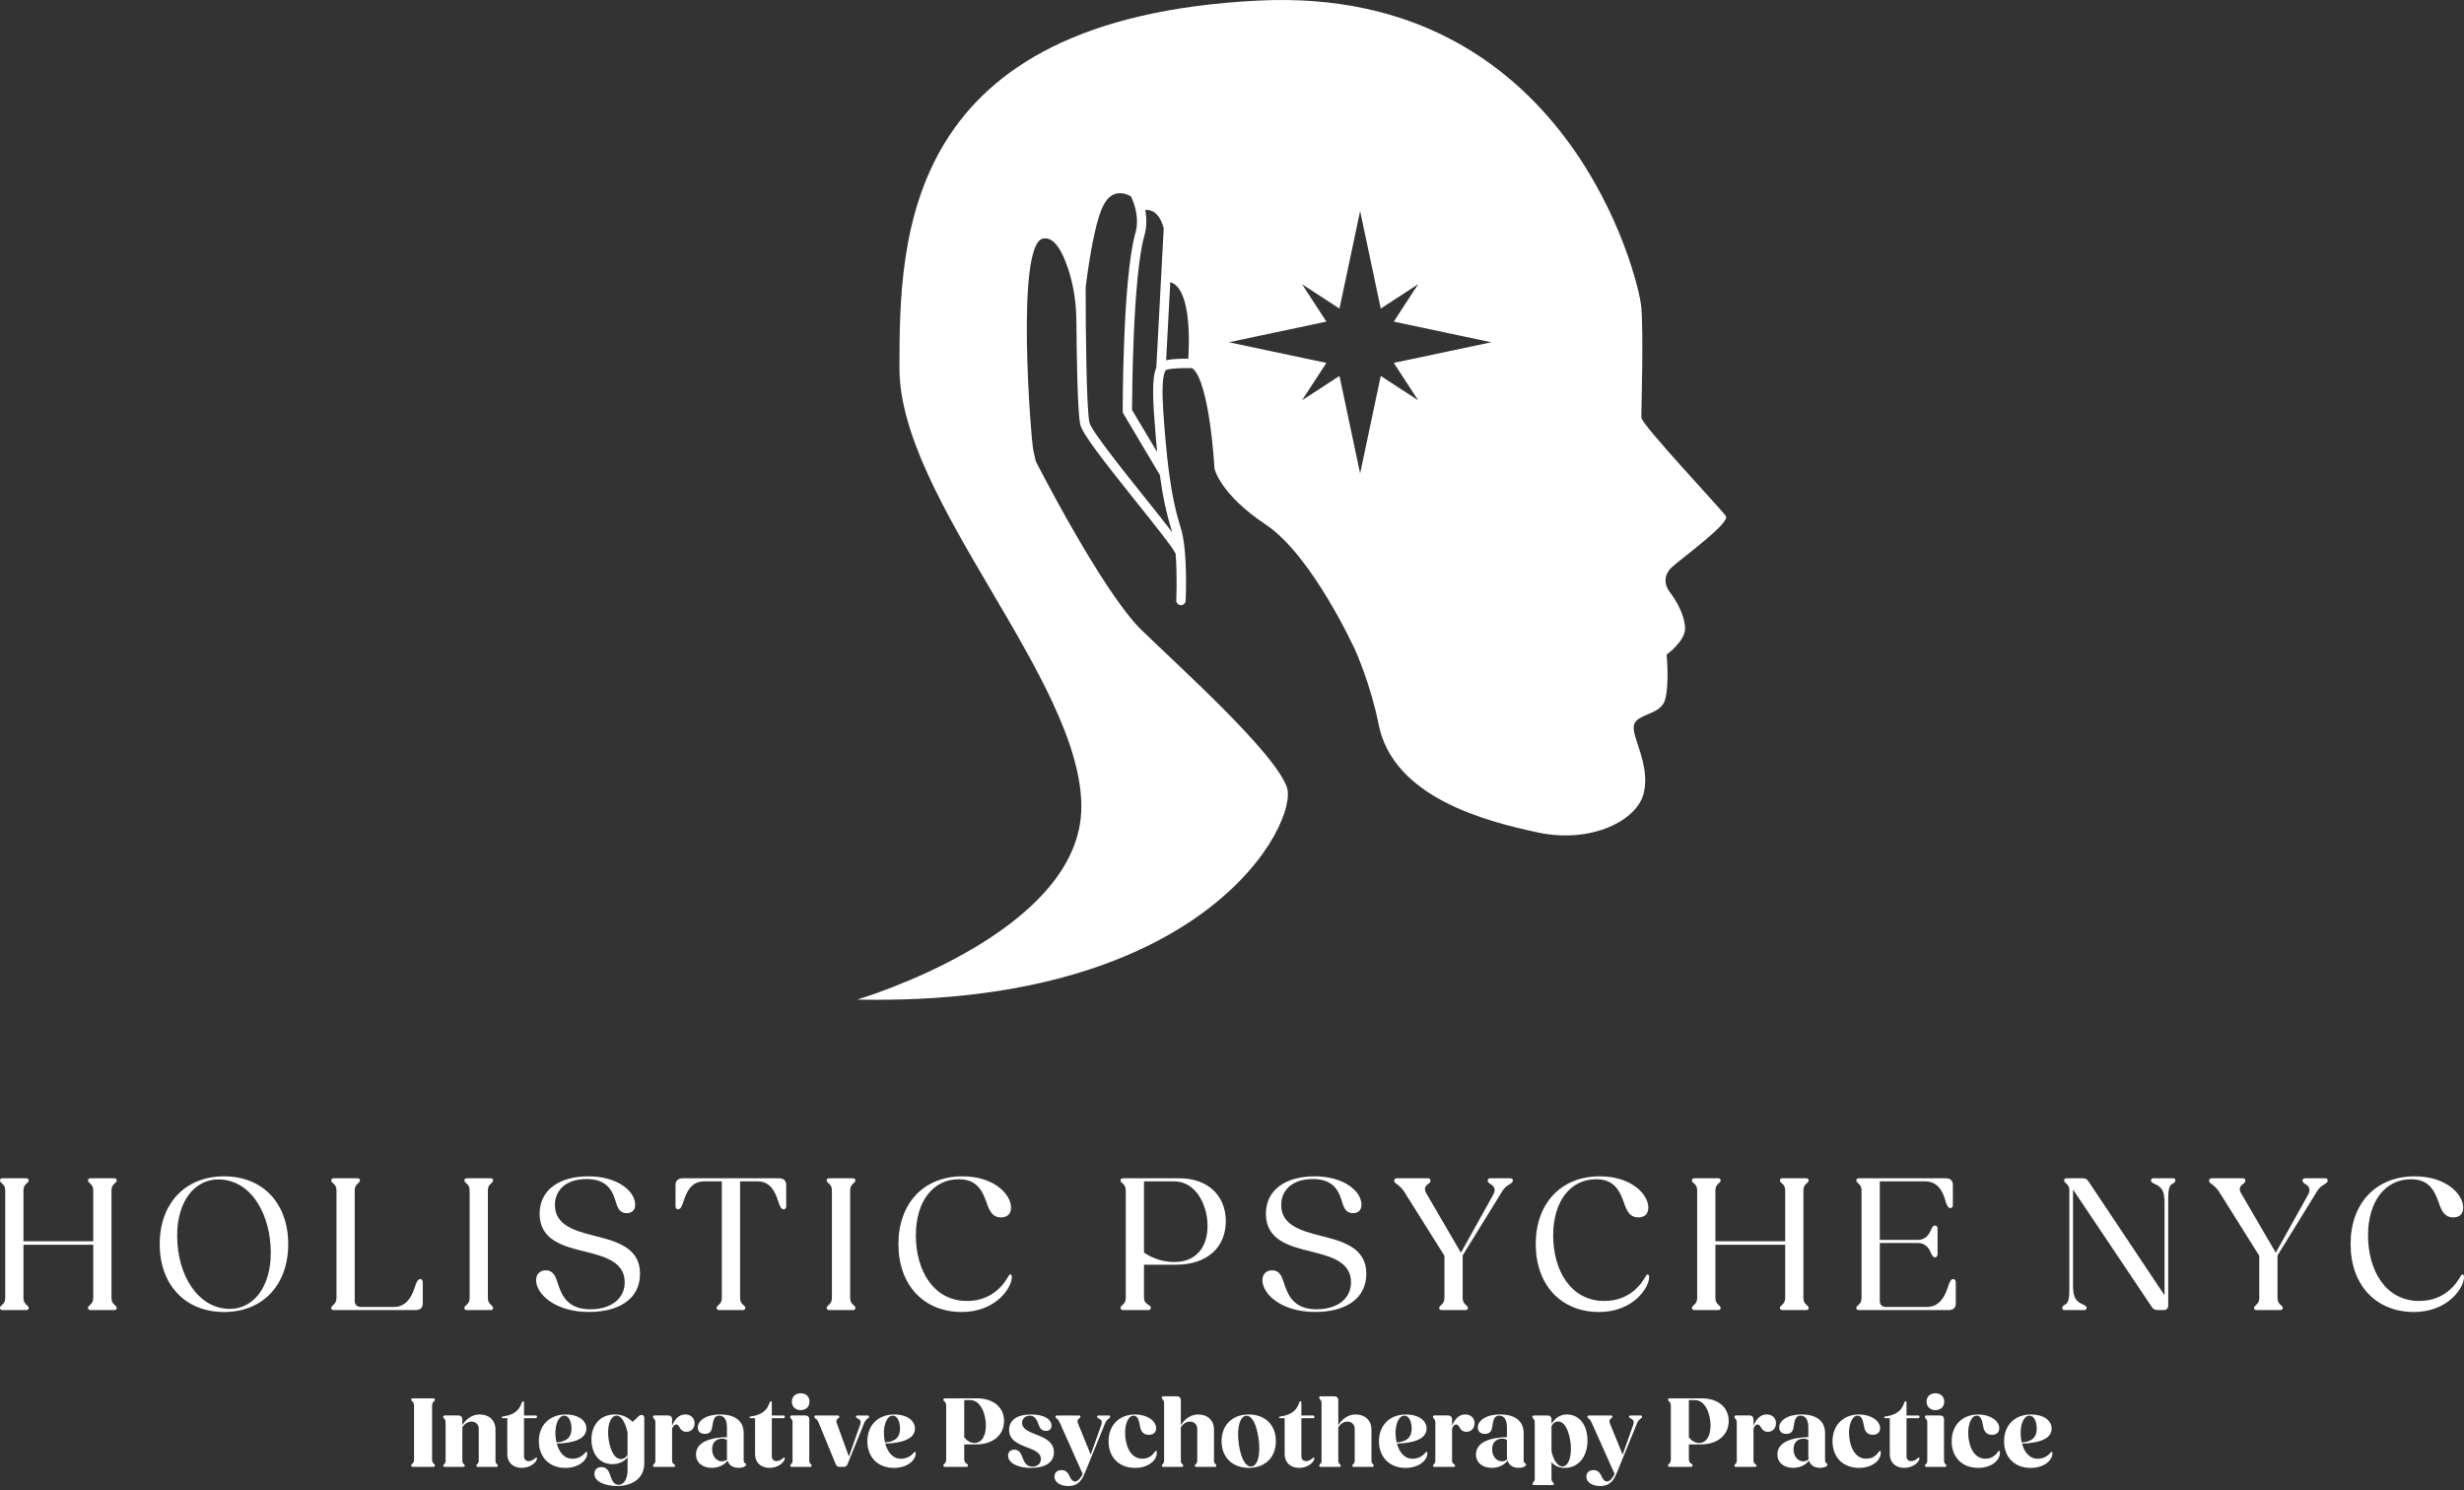 <?xml version="1.0" encoding="UTF-8"?> <svg xmlns="http://www.w3.org/2000/svg" width="400" height="242" viewBox="0 0 400 242" fill="none"><rect x="0" y="0" width="400" height="242" fill="#333333" stroke="none"/><path d="M280.166 83.784C279.402 82.64 266.446 68.92 266.446 67.776C266.446 66.632 266.826 54.436 266.446 49.864C266.065 45.291 254.517 -2.41 204.272 0.095C146.513 2.973 146.014 38.431 146.014 59.775C146.014 81.119 175.544 110.406 175.544 130.986C175.544 151.567 139.154 162.294 139.154 162.294C195.962 163.479 210.842 133.431 208.91 127.825C206.978 122.222 191.712 108.501 185.334 102.316C178.959 96.134 168.136 74.876 168.136 74.876L167.75 73.137C167.361 71.398 164.85 39.704 169.293 38.742C171.049 38.359 172.383 40.628 173.353 43.513C174.282 46.272 174.717 49.172 174.739 52.082C174.789 58.259 174.932 66.894 175.365 68.922C175.685 70.427 179.29 75.022 184.755 81.86C187.52 85.319 190.378 88.894 190.706 89.668C190.739 89.746 190.786 89.814 190.841 89.875C191.139 93.417 190.954 97.394 190.951 97.449C190.932 97.871 191.254 98.226 191.676 98.248C191.69 98.248 191.701 98.248 191.715 98.248C192.12 98.248 192.456 97.931 192.475 97.523C192.492 97.195 192.856 89.42 191.668 85.664C190.846 83.059 190.251 80.294 189.783 76.786C189.783 76.775 189.78 76.761 189.777 76.75C189.557 75.099 189.364 73.283 189.19 71.24C188.923 68.107 188.683 65.114 188.732 62.977C188.796 60.252 189.328 60.053 189.333 60.053C190.314 59.747 192.373 59.742 193.547 59.78C196.381 61.908 197.158 76.08 197.158 76.08C197.158 76.08 197.966 80.162 205.501 85.189C213.039 90.211 220.026 105.605 220.026 105.605C220.026 105.605 222.537 111.211 223.797 117.586C226.137 129.462 241.092 133.334 249.688 135.17C258.29 137.006 265.925 133.238 266.887 128.599C267.854 123.961 264.858 119.711 265.244 117.779C265.633 115.846 269.497 116.136 270.266 113.719C271.04 111.302 270.555 106.28 270.555 106.28C270.555 106.28 273.65 104.058 273.551 101.931C273.455 99.803 272.104 97.488 271.139 96.228C270.172 94.974 269.976 93.428 271.429 92.074C272.876 90.721 280.935 84.925 280.171 83.781L280.166 83.784ZM185.825 33.638C185.822 33.624 185.819 33.608 185.814 33.594C185.825 33.608 185.827 33.621 185.825 33.638ZM190.21 86.124C190.24 86.223 190.27 86.325 190.301 86.43C189.248 85.049 187.779 83.202 185.946 80.912C182.432 76.516 177.123 69.873 176.856 68.611C176.368 66.31 176.241 53.78 176.241 46.633C176.886 41.543 177.931 35.231 179.345 32.949C180.574 30.962 182.222 31.152 183.584 31.866C184.119 32.968 185.025 35.366 184.314 37.86C182.28 44.999 182.255 65.88 182.255 66.764C182.255 66.902 182.291 67.037 182.363 67.153L188.289 77.125C188.768 80.661 189.375 83.467 190.212 86.124H190.21ZM187.715 59.703C186.935 61.428 187.128 65.103 187.663 71.367C187.724 72.078 187.787 72.756 187.853 73.415L183.774 66.552C183.782 64.314 183.901 44.839 185.772 38.274C186.199 36.772 186.153 35.328 185.918 34.093C187.409 33.958 188.44 35.184 188.914 37.069L187.713 59.7L187.715 59.703ZM192.903 58.24C191.852 58.226 190.367 58.259 189.308 58.485L189.981 45.806C193.286 46.81 193.104 55.037 192.903 58.24ZM230.213 64.987L224.147 61.037L220.798 76.869L217.449 61.037L211.377 64.987L215.327 58.92L199.495 55.572L215.327 52.217L211.377 46.151L217.449 50.101L220.798 34.269L224.147 50.101L230.213 46.151L226.263 52.217L242.095 55.572L226.263 58.92L230.213 64.987Z" fill="white"></path><path d="M66.758 237.934C66.758 237.818 66.824 237.755 66.954 237.639C67.086 237.523 67.215 237.361 67.215 236.953V228.246C67.215 227.838 67.083 227.673 66.954 227.56C66.821 227.444 66.758 227.381 66.758 227.265C66.758 227.119 66.857 227.036 67.003 227.036H70.357C70.504 227.036 70.603 227.119 70.603 227.265C70.603 227.381 70.537 227.444 70.407 227.56C70.277 227.676 70.145 227.838 70.145 228.246V236.953C70.145 237.361 70.277 237.526 70.407 237.639C70.539 237.755 70.603 237.818 70.603 237.934C70.603 238.08 70.504 238.163 70.357 238.163H67.003C66.857 238.163 66.758 238.08 66.758 237.934Z" fill="white"></path><path d="M71.962 237.967C71.962 237.868 72.028 237.788 72.108 237.722C72.224 237.592 72.337 237.46 72.337 237.181V230.848C72.337 230.602 72.221 230.47 72.108 230.341C72.009 230.225 71.945 230.145 71.945 230.029C71.945 229.9 72.061 229.817 72.191 229.817H74.431C74.809 229.817 75.054 230.062 75.054 230.456V231.388C75.707 230.324 76.725 229.654 77.868 229.654C79.357 229.654 80.437 230.553 80.437 232.14V237.181C80.437 237.46 80.553 237.589 80.666 237.722C80.749 237.788 80.812 237.87 80.812 237.967C80.812 238.099 80.729 238.163 80.6 238.163H77.54C77.408 238.163 77.328 238.096 77.328 237.967C77.328 237.868 77.394 237.788 77.474 237.722C77.606 237.592 77.719 237.46 77.719 237.181V231.978C77.719 231.291 77.229 230.815 76.543 230.815C75.936 230.815 75.396 231.176 75.054 231.746V237.179C75.054 237.457 75.17 237.587 75.3 237.719C75.382 237.785 75.446 237.868 75.446 237.964C75.446 238.096 75.363 238.16 75.233 238.16H72.174C72.042 238.16 71.962 238.094 71.962 237.964V237.967Z" fill="white"></path><path d="M82.351 236.117V230.261H81.565C81.499 230.261 81.436 230.211 81.436 230.131C81.436 230.015 81.565 229.985 81.91 229.935C83.169 229.74 84.183 229.133 84.594 228.02C84.726 227.659 84.79 227.513 84.922 227.513C85.021 227.513 85.068 227.595 85.068 227.692V229.82H86.967C87.113 229.82 87.179 229.919 87.179 230.032C87.179 230.178 87.113 230.261 86.967 230.261H85.068V236.445C85.068 236.936 85.363 237.231 85.837 237.231C86.231 237.231 86.59 237.002 86.802 236.823C86.948 236.691 87.014 236.644 87.08 236.644C87.146 236.644 87.179 236.694 87.179 236.773C87.179 237.363 86.132 238.328 84.707 238.328C83.282 238.328 82.351 237.443 82.351 236.117Z" fill="white"></path><path d="M87.475 233.993C87.475 231.391 89.225 229.657 91.86 229.657C93.822 229.657 95.197 230.589 95.197 231.948C95.197 233.634 93.119 234.304 90.385 234.387C90.746 235.679 91.515 236.843 92.937 236.843C94.067 236.843 94.721 236.203 94.983 235.894C95.098 235.765 95.145 235.715 95.211 235.715C95.277 235.715 95.327 235.781 95.327 235.994C95.327 237.024 94.051 238.334 91.777 238.334C89.208 238.334 87.475 236.617 87.475 233.998V233.993ZM90.338 234.205C92.155 234.075 92.778 233.207 92.778 231.964C92.778 230.801 92.337 229.853 91.614 229.853C90.666 229.853 90.159 231.212 90.159 232.684C90.159 233.158 90.225 233.681 90.338 234.205Z" fill="white"></path><path d="M96.492 239.293C96.492 238.623 96.966 238.196 97.655 238.196C98.424 238.196 98.801 238.752 99.014 239.406C99.275 240.208 99.603 241.076 100.405 241.076C101.274 241.076 101.877 240.158 101.877 238.719V236.608C101.287 237.344 100.422 237.722 99.405 237.722C97.36 237.722 96.018 236.134 96.018 233.711C96.018 231.289 97.489 229.654 99.829 229.654C100.976 229.654 101.874 230.062 102.677 230.848C102.922 230.685 103.118 230.47 103.316 230.291C103.594 229.98 103.84 229.734 104.151 229.734C104.429 229.734 104.592 229.913 104.592 230.192V237.606C104.592 239.83 102.891 241.272 100.141 241.272C98.291 241.272 96.492 240.602 96.492 239.293ZM100.778 236.887C101.252 236.887 101.613 236.658 101.874 236.217V232.568C101.546 231.143 100.959 229.85 100.091 229.85C99.223 229.85 98.716 231.076 98.716 232.551C98.716 234.188 99.355 236.887 100.778 236.887Z" fill="white"></path><path d="M106.015 237.967C106.015 237.868 106.081 237.788 106.161 237.722C106.276 237.592 106.389 237.46 106.389 237.181V230.848C106.389 230.602 106.274 230.47 106.161 230.341C106.061 230.225 105.998 230.145 105.998 230.029C105.998 229.9 106.114 229.817 106.243 229.817H108.484C108.862 229.817 109.107 230.062 109.107 230.456V231.52C109.531 230.36 110.27 229.654 111.235 229.654C112.037 229.654 112.756 230.128 112.756 231.079C112.756 231.881 112.249 232.471 111.43 232.471C110.89 232.471 110.546 232.193 110.35 231.801C110.187 231.523 110.022 231.278 109.777 231.278C109.531 231.278 109.303 231.473 109.107 231.947V237.184C109.107 237.446 109.206 237.576 109.352 237.675C109.515 237.791 109.598 237.854 109.598 237.97C109.598 238.102 109.531 238.165 109.385 238.165H106.227C106.095 238.165 106.015 238.099 106.015 237.97V237.967Z" fill="white"></path><path d="M112.986 236.134C112.986 234.039 115.539 233.386 118.011 233.336V231.749C118.011 230.34 117.438 229.85 116.735 229.85C115.933 229.85 115.787 230.586 115.638 231.567C115.555 232.19 115.376 232.81 114.428 232.81C113.659 232.81 113.281 232.369 113.281 231.763C113.281 230.633 114.657 229.651 116.897 229.651C119.138 229.651 120.726 230.566 120.726 232.711V237.096C120.726 237.407 120.825 237.504 120.971 237.586C121.07 237.636 121.117 237.686 121.117 237.782C121.117 238.06 120.643 238.322 119.907 238.322C118.992 238.322 118.353 237.914 118.124 237.159C117.517 237.895 116.619 238.322 115.572 238.322C114.034 238.322 112.986 237.487 112.986 236.128V236.134ZM117.176 237.264C117.504 237.264 117.832 237.148 118.06 236.952C118.027 236.806 118.011 236.624 118.011 236.445V233.794C117.799 233.664 117.553 233.582 117.242 233.582C116.277 233.582 115.605 234.205 115.605 235.282C115.605 236.459 116.308 237.261 117.176 237.261V237.264Z" fill="white"></path><path d="M122.577 236.117V230.261H121.792C121.725 230.261 121.662 230.211 121.662 230.131C121.662 230.015 121.792 229.985 122.136 229.935C123.396 229.74 124.41 229.133 124.821 228.02C124.953 227.659 125.016 227.513 125.149 227.513C125.248 227.513 125.295 227.595 125.295 227.692V229.82H127.194C127.34 229.82 127.406 229.919 127.406 230.032C127.406 230.178 127.34 230.261 127.194 230.261H125.295V236.445C125.295 236.936 125.59 237.231 126.064 237.231C126.458 237.231 126.816 237.002 127.028 236.823C127.174 236.691 127.241 236.644 127.307 236.644C127.373 236.644 127.406 236.694 127.406 236.773C127.406 237.363 126.359 238.328 124.934 238.328C123.509 238.328 122.577 237.443 122.577 236.117Z" fill="white"></path><path d="M128.284 237.967C128.284 237.868 128.35 237.788 128.43 237.722C128.546 237.592 128.659 237.46 128.659 237.181V230.848C128.659 230.602 128.543 230.47 128.43 230.341C128.331 230.225 128.268 230.145 128.268 230.029C128.268 229.9 128.383 229.817 128.513 229.817H130.754C131.131 229.817 131.377 230.062 131.377 230.456V237.181C131.377 237.46 131.492 237.589 131.622 237.722C131.705 237.788 131.768 237.87 131.768 237.967C131.768 238.099 131.685 238.163 131.556 238.163H128.496C128.364 238.163 128.284 238.096 128.284 237.967ZM128.549 227.576C128.549 226.757 129.122 226.217 129.987 226.217C130.853 226.217 131.412 226.757 131.412 227.576C131.412 228.395 130.839 228.951 129.987 228.951C129.136 228.951 128.549 228.395 128.549 227.576Z" fill="white"></path><path d="M135.681 237.754L132.933 231.079C132.801 230.751 132.655 230.489 132.443 230.36C132.296 230.26 132.197 230.197 132.197 230.032C132.197 229.902 132.296 229.819 132.426 229.819H136.042C136.158 229.819 136.254 229.902 136.254 230.032C136.254 230.161 136.155 230.227 135.993 230.343C135.78 230.489 135.714 230.721 135.846 231.079L137.809 236.495L139.625 231.341C139.854 230.685 139.609 230.489 139.234 230.31C139.071 230.227 138.955 230.147 138.955 230.032C138.955 229.902 139.038 229.819 139.168 229.819H140.885C141.001 229.819 141.08 229.902 141.08 230.032C141.08 230.178 140.965 230.26 140.802 230.36C140.623 230.489 140.408 230.737 140.278 231.079L137.577 237.754C137.462 238.033 137.249 238.162 136.954 238.162H136.298C136.004 238.162 135.791 238.033 135.676 237.754H135.681Z" fill="white"></path><path d="M140.805 233.993C140.805 231.391 142.555 229.657 145.19 229.657C147.152 229.657 148.528 230.589 148.528 231.948C148.528 233.634 146.449 234.304 143.715 234.387C144.076 235.679 144.845 236.843 146.267 236.843C147.397 236.843 148.051 236.203 148.313 235.894C148.428 235.765 148.475 235.715 148.541 235.715C148.607 235.715 148.657 235.781 148.657 235.994C148.657 237.024 147.381 238.334 145.107 238.334C142.538 238.334 140.805 236.617 140.805 233.998V233.993ZM143.668 234.205C145.485 234.075 146.108 233.207 146.108 231.964C146.108 230.801 145.667 229.853 144.944 229.853C143.996 229.853 143.489 231.212 143.489 232.684C143.489 233.158 143.555 233.681 143.668 234.205Z" fill="white"></path><path d="M153.143 237.934C153.143 237.818 153.21 237.755 153.339 237.639C153.471 237.523 153.601 237.361 153.601 236.953V228.246C153.601 227.838 153.469 227.673 153.339 227.56C153.207 227.444 153.143 227.381 153.143 227.265C153.143 227.119 153.243 227.036 153.389 227.036H158.576C161.244 227.036 162.994 228.461 162.994 230.718C162.994 232.976 161.227 234.514 158.493 234.514H156.531V236.953C156.531 237.361 156.726 237.51 156.922 237.639C157.068 237.738 157.134 237.818 157.134 237.934C157.134 238.08 157.019 238.163 156.889 238.163H153.386C153.24 238.163 153.141 238.08 153.141 237.934H153.143ZM156.531 227.315V233.386C157.005 233.96 157.595 234.288 158.168 234.288C159.444 234.288 160.05 233.012 160.05 231.457C160.05 229.803 159.314 227.317 157.482 227.317H156.533L156.531 227.315Z" fill="white"></path><path d="M163.649 236.333C163.649 235.743 164.057 235.368 164.663 235.368C165.366 235.368 165.694 235.875 165.907 236.432C166.201 237.251 166.546 238.132 167.607 238.132C168.376 238.132 168.982 237.658 168.982 236.889C168.982 235.908 168.001 235.465 166.676 234.974C165.3 234.45 163.812 233.827 163.812 232.143C163.812 230.589 165.071 229.657 167.411 229.657C169.572 229.657 170.7 230.476 170.7 231.474C170.7 232.03 170.338 232.325 169.798 232.325C169.112 232.325 168.801 231.868 168.635 231.377C168.34 230.592 168.078 229.856 167.18 229.856C166.427 229.856 165.92 230.346 165.92 231.019C165.92 232 166.968 232.427 168.244 232.934C169.586 233.458 171.091 234.111 171.091 235.781C171.091 237.452 169.699 238.334 167.312 238.334C165.184 238.334 163.646 237.515 163.646 236.338L163.649 236.333Z" fill="white"></path><path d="M171.177 239.75C171.177 239.127 171.601 238.686 172.323 238.686C172.979 238.686 173.354 239.08 173.566 239.538C173.778 240.012 174.04 240.535 174.514 240.535C174.988 240.535 175.399 240.045 175.757 239.309L172.075 231.062C171.929 230.751 171.797 230.489 171.601 230.36C171.455 230.26 171.356 230.197 171.356 230.032C171.356 229.902 171.438 229.819 171.568 229.819H175.184C175.316 229.819 175.396 229.902 175.396 230.032C175.396 230.161 175.297 230.227 175.134 230.343C174.922 230.489 174.856 230.721 174.988 231.079L177.067 236.183L178.784 231.341C178.996 230.701 178.751 230.489 178.376 230.31C178.213 230.227 178.097 230.147 178.097 230.032C178.097 229.902 178.197 229.819 178.326 229.819H180.027C180.156 229.819 180.222 229.902 180.222 230.032C180.222 230.161 180.123 230.244 179.961 230.36C179.748 230.489 179.553 230.737 179.404 231.079L176.196 238.951C175.722 240.114 175.181 241.274 173.431 241.274C172.188 241.274 171.174 240.701 171.174 239.753L171.177 239.75Z" fill="white"></path><path d="M179.961 233.993C179.961 231.391 181.711 229.657 184.263 229.657C186.179 229.657 187.684 230.655 187.684 231.898C187.684 232.584 187.21 232.962 186.49 232.962C185.509 232.962 185.181 232.259 185.065 231.553C184.886 230.556 184.688 229.853 184.035 229.853C183.133 229.853 182.643 231.212 182.643 232.634C182.643 234.384 183.346 236.84 185.44 236.84C186.537 236.84 187.141 236.187 187.403 235.809C187.535 235.63 187.598 235.564 187.664 235.564C187.747 235.564 187.797 235.63 187.797 235.859C187.797 237.118 186.421 238.328 184.263 238.328C181.678 238.328 179.961 236.628 179.961 233.993Z" fill="white"></path><path d="M188.602 237.967C188.602 237.868 188.669 237.788 188.749 237.722C188.864 237.592 188.977 237.46 188.977 237.181V227.739C188.977 227.494 188.862 227.361 188.749 227.232C188.649 227.116 188.586 227.036 188.586 226.92C188.586 226.788 188.702 226.708 188.831 226.708H191.072C191.45 226.708 191.695 226.953 191.695 227.347V231.391C192.348 230.327 193.365 229.657 194.509 229.657C195.997 229.657 197.078 230.556 197.078 232.143V237.184C197.078 237.463 197.193 237.592 197.306 237.724C197.389 237.791 197.453 237.873 197.453 237.97C197.453 238.102 197.37 238.165 197.24 238.165H194.181C194.049 238.165 193.969 238.099 193.969 237.97C193.969 237.871 194.035 237.791 194.115 237.724C194.247 237.595 194.36 237.463 194.36 237.184V231.981C194.36 231.294 193.87 230.817 193.183 230.817C192.577 230.817 192.037 231.179 191.695 231.749V237.181C191.695 237.46 191.811 237.589 191.94 237.722C192.023 237.788 192.086 237.871 192.086 237.967C192.086 238.099 192.004 238.163 191.874 238.163H188.815C188.682 238.163 188.602 238.097 188.602 237.967Z" fill="white"></path><path d="M198.305 233.993C198.305 231.374 200.055 229.657 202.723 229.657C205.391 229.657 207.124 231.374 207.124 233.993C207.124 236.611 205.374 238.328 202.723 238.328C200.071 238.328 198.305 236.611 198.305 233.993ZM204.426 235.137C204.426 233.025 203.723 229.867 202.365 229.867C201.463 229.867 200.989 231.192 200.989 232.863C200.989 234.99 201.692 238.116 203.084 238.116C203.869 238.116 204.426 237.069 204.426 235.137Z" fill="white"></path><path d="M208.548 236.117V230.261H207.762C207.696 230.261 207.633 230.211 207.633 230.131C207.633 230.015 207.762 229.985 208.107 229.935C209.366 229.74 210.381 229.133 210.791 228.02C210.924 227.659 210.987 227.513 211.119 227.513C211.219 227.513 211.265 227.595 211.265 227.692V229.82H213.164C213.313 229.82 213.377 229.919 213.377 230.032C213.377 230.178 213.311 230.261 213.164 230.261H211.265V236.445C211.265 236.936 211.56 237.231 212.034 237.231C212.426 237.231 212.787 237.002 212.999 236.823C213.148 236.691 213.211 236.644 213.277 236.644C213.344 236.644 213.377 236.694 213.377 236.773C213.377 237.363 212.329 238.328 210.904 238.328C209.479 238.328 208.548 237.443 208.548 236.117Z" fill="white"></path><path d="M214.16 237.967C214.16 237.868 214.226 237.788 214.309 237.722C214.425 237.592 214.538 237.46 214.538 237.181V227.739C214.538 227.494 214.422 227.361 214.309 227.232C214.21 227.116 214.146 227.036 214.146 226.92C214.146 226.788 214.262 226.708 214.392 226.708H216.633C217.01 226.708 217.255 226.953 217.255 227.347V231.391C217.909 230.327 218.923 229.657 220.07 229.657C221.558 229.657 222.638 230.556 222.638 232.143V237.184C222.638 237.463 222.754 237.592 222.867 237.724C222.95 237.791 223.013 237.873 223.013 237.97C223.013 238.102 222.93 238.165 222.801 238.165H219.742C219.612 238.165 219.529 238.099 219.529 237.97C219.529 237.871 219.595 237.791 219.675 237.724C219.808 237.595 219.921 237.463 219.921 237.184V231.981C219.921 231.294 219.43 230.817 218.744 230.817C218.137 230.817 217.597 231.179 217.255 231.749V237.181C217.255 237.46 217.371 237.589 217.501 237.722C217.583 237.788 217.647 237.871 217.647 237.967C217.647 238.099 217.564 238.163 217.435 238.163H214.375C214.243 238.163 214.163 238.097 214.163 237.967H214.16Z" fill="white"></path><path d="M223.864 233.993C223.864 231.391 225.614 229.657 228.249 229.657C230.212 229.657 231.587 230.589 231.587 231.948C231.587 233.634 229.509 234.304 226.775 234.387C227.136 235.679 227.905 236.843 229.327 236.843C230.457 236.843 231.11 236.203 231.372 235.894C231.488 235.765 231.535 235.715 231.601 235.715C231.667 235.715 231.716 235.781 231.716 235.994C231.716 237.024 230.44 238.334 228.166 238.334C225.598 238.334 223.861 236.617 223.861 233.998L223.864 233.993ZM226.728 234.205C228.544 234.075 229.167 233.207 229.167 231.964C229.167 230.801 228.726 229.853 228.004 229.853C227.056 229.853 226.549 231.212 226.549 232.684C226.549 233.158 226.615 233.681 226.728 234.205Z" fill="white"></path><path d="M232.634 237.967C232.634 237.868 232.7 237.788 232.78 237.722C232.896 237.592 233.009 237.46 233.009 237.181V230.848C233.009 230.602 232.893 230.47 232.78 230.341C232.681 230.225 232.617 230.145 232.617 230.029C232.617 229.9 232.733 229.817 232.862 229.817H235.103C235.481 229.817 235.726 230.062 235.726 230.456V231.52C236.151 230.36 236.889 229.654 237.854 229.654C238.656 229.654 239.375 230.128 239.375 231.079C239.375 231.881 238.868 232.471 238.05 232.471C237.509 232.471 237.165 232.193 236.969 231.801C236.807 231.523 236.641 231.278 236.396 231.278C236.151 231.278 235.922 231.473 235.726 231.947V237.184C235.726 237.446 235.825 237.576 235.971 237.675C236.134 237.791 236.217 237.854 236.217 237.97C236.217 238.102 236.151 238.165 236.005 238.165H232.846C232.716 238.165 232.634 238.099 232.634 237.97V237.967Z" fill="white"></path><path d="M239.609 236.134C239.609 234.039 242.162 233.386 244.634 233.336V231.749C244.634 230.34 244.061 229.85 243.358 229.85C242.556 229.85 242.41 230.586 242.261 231.567C242.178 232.19 241.999 232.81 241.051 232.81C240.282 232.81 239.904 232.369 239.904 231.763C239.904 230.633 241.28 229.651 243.52 229.651C245.761 229.651 247.349 230.566 247.349 232.711V237.096C247.349 237.407 247.448 237.504 247.594 237.586C247.693 237.636 247.74 237.686 247.74 237.782C247.74 238.06 247.266 238.322 246.53 238.322C245.615 238.322 244.976 237.914 244.747 237.159C244.141 237.895 243.242 238.322 242.195 238.322C240.657 238.322 239.609 237.487 239.609 236.128V236.134ZM243.799 237.264C244.127 237.264 244.455 237.148 244.684 236.952C244.65 236.806 244.634 236.624 244.634 236.445V233.794C244.422 233.664 244.176 233.582 243.865 233.582C242.9 233.582 242.228 234.205 242.228 235.282C242.228 236.459 242.931 237.261 243.799 237.261V237.264Z" fill="white"></path><path d="M248.772 240.913C248.772 240.814 248.839 240.734 248.918 240.668C249.034 240.539 249.147 240.406 249.147 240.128V230.851C249.147 230.605 249.032 230.473 248.918 230.344C248.819 230.228 248.756 230.148 248.756 230.032C248.756 229.903 248.872 229.82 249.001 229.82H251.242C251.62 229.82 251.865 230.065 251.865 230.459V231.179C252.488 230.181 253.337 229.657 254.337 229.657C256.382 229.657 257.708 231.344 257.708 233.913C257.708 236.482 256.253 238.331 254.026 238.331C253.078 238.331 252.372 237.986 251.865 237.399V240.133C251.865 240.412 251.981 240.541 252.11 240.674C252.193 240.74 252.256 240.82 252.256 240.919C252.256 241.049 252.174 241.115 252.044 241.115H248.985C248.855 241.115 248.772 241.049 248.772 240.919V240.913ZM251.865 231.553V235.627C252.176 236.936 252.766 238.099 253.648 238.099C254.53 238.099 255.023 236.79 255.023 235.219C255.023 233.532 254.367 230.801 252.978 230.801C252.504 230.801 252.11 231.063 251.865 231.553Z" fill="white"></path><path d="M257.526 239.75C257.526 239.127 257.951 238.686 258.673 238.686C259.329 238.686 259.704 239.08 259.916 239.538C260.128 240.012 260.39 240.535 260.864 240.535C261.338 240.535 261.749 240.045 262.107 239.309L258.425 231.062C258.279 230.751 258.146 230.489 257.951 230.36C257.805 230.26 257.705 230.197 257.705 230.032C257.705 229.902 257.788 229.819 257.918 229.819H261.534C261.666 229.819 261.746 229.902 261.746 230.032C261.746 230.161 261.647 230.227 261.484 230.343C261.272 230.489 261.206 230.721 261.338 231.079L263.416 236.183L265.133 231.341C265.345 230.701 265.1 230.489 264.725 230.31C264.563 230.227 264.447 230.147 264.447 230.032C264.447 229.902 264.546 229.819 264.676 229.819H266.376C266.509 229.819 266.572 229.902 266.572 230.032C266.572 230.161 266.473 230.244 266.31 230.36C266.098 230.489 265.902 230.737 265.753 231.079L262.545 238.951C262.071 240.114 261.531 241.274 259.781 241.274C258.538 241.274 257.523 240.701 257.523 239.753L257.526 239.75Z" fill="white"></path><path d="M270.781 237.934C270.781 237.818 270.847 237.755 270.977 237.639C271.106 237.523 271.239 237.361 271.239 236.953V228.246C271.239 227.838 271.106 227.673 270.977 227.56C270.847 227.444 270.781 227.381 270.781 227.265C270.781 227.119 270.88 227.036 271.027 227.036H276.214C278.882 227.036 280.632 228.461 280.632 230.718C280.632 232.976 278.865 234.514 276.131 234.514H274.169V236.953C274.169 237.361 274.364 237.51 274.563 237.639C274.709 237.738 274.775 237.818 274.775 237.934C274.775 238.08 274.659 238.163 274.53 238.163H271.027C270.88 238.163 270.781 238.08 270.781 237.934ZM274.169 227.315V233.386C274.643 233.96 275.232 234.288 275.806 234.288C277.082 234.288 277.688 233.012 277.688 231.457C277.688 229.803 276.952 227.317 275.119 227.317H274.171L274.169 227.315Z" fill="white"></path><path d="M281.565 237.967C281.565 237.868 281.632 237.788 281.711 237.722C281.827 237.592 281.94 237.46 281.94 237.181V230.848C281.94 230.602 281.824 230.47 281.711 230.341C281.612 230.225 281.549 230.145 281.549 230.029C281.549 229.9 281.665 229.817 281.794 229.817H284.035C284.412 229.817 284.658 230.062 284.658 230.456V231.52C285.082 230.36 285.821 229.654 286.786 229.654C287.588 229.654 288.307 230.128 288.307 231.079C288.307 231.881 287.8 232.471 286.981 232.471C286.441 232.471 286.096 232.193 285.901 231.801C285.738 231.523 285.573 231.278 285.328 231.278C285.082 231.278 284.853 231.473 284.658 231.947V237.184C284.658 237.446 284.757 237.576 284.903 237.675C285.066 237.791 285.148 237.854 285.148 237.97C285.148 238.102 285.082 238.165 284.936 238.165H281.778C281.648 238.165 281.565 238.099 281.565 237.97V237.967Z" fill="white"></path><path d="M288.537 236.134C288.537 234.039 291.089 233.386 293.562 233.336V231.749C293.562 230.34 292.988 229.85 292.286 229.85C291.483 229.85 291.337 230.586 291.189 231.567C291.106 232.19 290.927 232.81 289.979 232.81C289.21 232.81 288.832 232.369 288.832 231.763C288.832 230.633 290.207 229.651 292.448 229.651C294.689 229.651 296.276 230.566 296.276 232.711V237.096C296.276 237.407 296.376 237.504 296.522 237.586C296.621 237.636 296.668 237.686 296.668 237.782C296.668 238.06 296.194 238.322 295.458 238.322C294.543 238.322 293.903 237.914 293.675 237.159C293.068 237.895 292.17 238.322 291.122 238.322C289.584 238.322 288.537 237.487 288.537 236.128V236.134ZM292.726 237.264C293.054 237.264 293.382 237.148 293.611 236.952C293.578 236.806 293.562 236.624 293.562 236.445V233.794C293.349 233.664 293.104 233.582 292.793 233.582C291.828 233.582 291.155 234.205 291.155 235.282C291.155 236.459 291.858 237.261 292.726 237.261V237.264Z" fill="white"></path><path d="M297.487 233.993C297.487 231.391 299.237 229.657 301.792 229.657C303.708 229.657 305.213 230.655 305.213 231.898C305.213 232.584 304.739 232.962 304.019 232.962C303.038 232.962 302.71 232.259 302.594 231.553C302.415 230.556 302.217 229.853 301.564 229.853C300.662 229.853 300.172 231.212 300.172 232.634C300.172 234.384 300.874 236.84 302.969 236.84C304.066 236.84 304.67 236.187 304.932 235.809C305.061 235.63 305.127 235.564 305.193 235.564C305.276 235.564 305.323 235.63 305.323 235.859C305.323 237.118 303.948 238.328 301.79 238.328C299.204 238.328 297.484 236.628 297.484 233.993H297.487Z" fill="white"></path><path d="M306.783 236.117V230.261H305.998C305.931 230.261 305.865 230.211 305.865 230.131C305.865 230.015 305.998 229.985 306.339 229.935C307.599 229.74 308.613 229.133 309.024 228.02C309.156 227.659 309.22 227.513 309.352 227.513C309.451 227.513 309.498 227.595 309.498 227.692V229.82H311.397C311.543 229.82 311.609 229.919 311.609 230.032C311.609 230.178 311.543 230.261 311.397 230.261H309.498V236.445C309.498 236.936 309.793 237.231 310.267 237.231C310.658 237.231 311.019 237.002 311.232 236.823C311.378 236.691 311.444 236.644 311.51 236.644C311.576 236.644 311.609 236.694 311.609 236.773C311.609 237.363 310.562 238.328 309.14 238.328C307.717 238.328 306.783 237.443 306.783 236.117Z" fill="white"></path><path d="M312.493 237.967C312.493 237.868 312.559 237.788 312.639 237.722C312.755 237.592 312.868 237.46 312.868 237.181V230.848C312.868 230.602 312.752 230.47 312.639 230.341C312.54 230.225 312.477 230.145 312.477 230.029C312.477 229.9 312.592 229.817 312.722 229.817H314.963C315.34 229.817 315.586 230.062 315.586 230.456V237.181C315.586 237.46 315.701 237.589 315.831 237.722C315.913 237.788 315.977 237.87 315.977 237.967C315.977 238.099 315.894 238.163 315.765 238.163H312.705C312.576 238.163 312.493 238.096 312.493 237.967ZM312.755 227.576C312.755 226.757 313.328 226.217 314.196 226.217C315.065 226.217 315.621 226.757 315.621 227.576C315.621 228.395 315.048 228.951 314.196 228.951C313.345 228.951 312.755 228.395 312.755 227.576Z" fill="white"></path><path d="M316.831 233.993C316.831 231.391 318.581 229.657 321.136 229.657C323.052 229.657 324.556 230.655 324.556 231.898C324.556 232.584 324.082 232.962 323.363 232.962C322.382 232.962 322.054 232.259 321.938 231.553C321.759 230.556 321.56 229.853 320.907 229.853C320.006 229.853 319.515 231.212 319.515 232.634C319.515 234.384 320.218 236.84 322.313 236.84C323.41 236.84 324.013 236.187 324.275 235.809C324.405 235.63 324.471 235.564 324.537 235.564C324.62 235.564 324.667 235.63 324.667 235.859C324.667 237.118 323.291 238.328 321.133 238.328C318.548 238.328 316.828 236.628 316.828 233.993H316.831Z" fill="white"></path><path d="M325.337 233.993C325.337 231.391 327.087 229.657 329.722 229.657C331.684 229.657 333.06 230.589 333.06 231.948C333.06 233.634 330.981 234.304 328.247 234.387C328.608 235.679 329.377 236.843 330.799 236.843C331.93 236.843 332.583 236.203 332.845 235.894C332.96 235.765 333.007 235.715 333.073 235.715C333.139 235.715 333.189 235.781 333.189 235.994C333.189 237.024 331.913 238.334 329.639 238.334C327.07 238.334 325.334 236.617 325.334 233.998L325.337 233.993ZM328.2 234.205C330.017 234.075 330.64 233.207 330.64 231.964C330.64 230.801 330.199 229.853 329.476 229.853C328.528 229.853 328.021 231.212 328.021 232.684C328.021 233.158 328.087 233.681 328.2 234.205Z" fill="white"></path><path d="M0 212.359C0 212.172 0.094 212.075 0.314 211.888C0.535 211.701 0.849 211.417 0.849 210.692V193.322C0.849 192.598 0.535 192.316 0.314 192.126C0.094 191.939 0 191.842 0 191.655C0 191.434 0.157 191.308 0.378 191.308H4.28C4.501 191.308 4.658 191.434 4.658 191.655C4.658 191.842 4.564 191.939 4.344 192.126C4.123 192.316 3.809 192.598 3.809 193.322V201.536H15.137V193.322C15.137 192.598 14.823 192.316 14.602 192.126C14.382 191.939 14.288 191.842 14.288 191.655C14.288 191.434 14.445 191.308 14.666 191.308H18.568C18.789 191.308 18.946 191.434 18.946 191.655C18.946 191.842 18.852 191.939 18.632 192.126C18.411 192.316 18.097 192.598 18.097 193.322V210.692C18.097 211.417 18.411 211.698 18.632 211.888C18.852 212.078 18.946 212.172 18.946 212.359C18.946 212.58 18.789 212.707 18.568 212.707H14.666C14.445 212.707 14.288 212.58 14.288 212.359C14.288 212.172 14.382 212.075 14.602 211.888C14.823 211.701 15.137 211.417 15.137 210.692V202.101H3.809V210.692C3.809 211.417 4.123 211.698 4.344 211.888C4.564 212.078 4.658 212.172 4.658 212.359C4.658 212.58 4.501 212.707 4.28 212.707H0.378C0.157 212.707 0 212.58 0 212.359Z" fill="white"></path><path d="M25.928 202.007C25.928 195.367 30.081 190.993 36.374 190.993C42.666 190.993 46.789 195.367 46.789 202.007C46.789 208.646 42.636 213.021 36.374 213.021C30.112 213.021 25.928 208.646 25.928 202.007ZM43.959 203.39C43.959 197.255 40.811 191.495 35.431 191.495C31.625 191.495 28.761 194.987 28.761 200.62C28.761 207.133 32.223 212.516 37.319 212.516C41.095 212.516 43.959 209.024 43.959 203.39Z" fill="white"></path><path d="M53.775 212.359C53.775 212.172 53.869 212.075 54.09 211.888C54.31 211.701 54.624 211.417 54.624 210.692V193.322C54.624 192.598 54.31 192.316 54.09 192.126C53.869 191.939 53.775 191.842 53.775 191.655C53.775 191.434 53.932 191.308 54.153 191.308H58.056C58.276 191.308 58.433 191.434 58.433 191.655C58.433 191.842 58.34 191.939 58.119 192.126C57.899 192.316 57.584 192.598 57.584 193.322V211.227C57.584 211.825 57.962 212.202 58.56 212.202H63.94C65.922 212.202 66.834 210.565 67.308 209.088C67.559 208.302 67.779 207.671 68.221 207.671C68.471 207.671 68.628 207.892 68.628 208.175V211.668C68.628 212.296 68.221 212.707 67.526 212.707H54.153C53.932 212.707 53.775 212.58 53.775 212.359Z" fill="white"></path><path d="M75.391 212.359C75.391 212.172 75.484 212.075 75.705 211.888C75.925 211.701 76.24 211.417 76.24 210.692V193.322C76.24 192.598 75.925 192.316 75.705 192.126C75.484 191.939 75.391 191.842 75.391 191.655C75.391 191.434 75.548 191.308 75.768 191.308H79.671C79.891 191.308 80.049 191.434 80.049 191.655C80.049 191.842 79.955 191.939 79.734 192.126C79.514 192.316 79.2 192.598 79.2 193.322V210.692C79.2 211.417 79.514 211.698 79.734 211.888C79.955 212.078 80.049 212.172 80.049 212.359C80.049 212.58 79.891 212.707 79.671 212.707H75.768C75.548 212.707 75.391 212.58 75.391 212.359Z" fill="white"></path><path d="M87.033 207.858C87.033 206.852 87.662 206.254 88.607 206.254C89.74 206.254 90.148 207.103 90.495 208.205C91.123 210.124 91.975 212.58 95.845 212.58C99.273 212.58 101.415 210.785 101.415 208.205C101.415 204.964 98.364 204.052 95.059 203.233C91.44 202.351 87.601 201.376 87.601 197.065C87.601 193.226 90.749 190.993 95.531 190.993C100.312 190.993 103.113 193.446 103.113 195.588C103.113 196.627 102.451 196.971 101.729 196.971C100.69 196.971 100.312 196.246 100.029 195.334C99.494 193.573 98.769 191.431 95.213 191.431C91.972 191.431 90.084 193.162 90.084 195.648C90.084 198.857 93.135 199.802 96.503 200.651C100.059 201.533 103.898 202.569 103.898 206.786C103.898 211.003 100.373 213.015 95.561 213.015C90.244 213.015 87.033 210.184 87.033 207.855V207.858Z" fill="white"></path><path d="M116.331 212.359C116.331 212.172 116.425 212.075 116.645 211.888C116.866 211.701 117.18 211.417 117.18 210.692V191.812H114.286C112.271 191.812 111.486 193.449 111.015 194.896C110.731 195.778 110.51 196.343 110.072 196.343C109.821 196.343 109.664 196.153 109.664 195.872V192.347C109.664 191.718 110.105 191.308 110.797 191.308H126.499C127.191 191.308 127.632 191.716 127.632 192.347V195.872C127.632 196.156 127.474 196.343 127.224 196.343C126.783 196.343 126.562 195.775 126.281 194.896C125.81 193.449 125.021 191.812 123.009 191.812H120.146V210.692C120.146 211.417 120.46 211.698 120.681 211.888C120.901 212.078 120.995 212.172 120.995 212.359C120.995 212.58 120.838 212.707 120.617 212.707H116.714C116.494 212.707 116.337 212.58 116.337 212.359H116.331Z" fill="white"></path><path d="M134.203 212.359C134.203 212.172 134.297 212.075 134.517 211.888C134.738 211.701 135.052 211.417 135.052 210.692V193.322C135.052 192.598 134.738 192.316 134.517 192.126C134.297 191.939 134.203 191.842 134.203 191.655C134.203 191.434 134.36 191.308 134.581 191.308H138.483C138.704 191.308 138.861 191.434 138.861 191.655C138.861 191.842 138.767 191.939 138.547 192.126C138.326 192.316 138.012 192.598 138.012 193.322V210.692C138.012 211.417 138.326 211.698 138.547 211.888C138.767 212.078 138.861 212.172 138.861 212.359C138.861 212.58 138.704 212.707 138.483 212.707H134.581C134.36 212.707 134.203 212.58 134.203 212.359Z" fill="white"></path><path d="M145.846 202.007C145.846 195.367 149.969 190.993 156.228 190.993C161.484 190.993 164.127 193.984 164.127 196.059C164.127 197.065 163.56 197.663 162.49 197.663C161.231 197.663 160.696 196.751 160.288 195.618C159.596 193.636 158.808 191.464 155.663 191.464C151.51 191.464 148.679 194.99 148.679 200.59C148.679 206.191 151.479 211.226 156.986 211.226C161.267 211.226 163.121 208.236 163.689 207.23C163.816 207.009 163.91 206.916 164.036 206.916C164.194 206.916 164.257 207.106 164.257 207.357C164.257 209.118 161.614 213.021 156.137 213.021C149.969 213.021 145.848 208.646 145.848 202.007H145.846Z" fill="white"></path><path d="M181.904 212.359C181.904 212.172 181.998 212.075 182.218 211.888C182.439 211.701 182.753 211.417 182.753 210.692V193.322C182.753 192.598 182.439 192.316 182.218 192.126C181.998 191.939 181.904 191.842 181.904 191.655C181.904 191.434 182.061 191.308 182.282 191.308H191.471C196.002 191.308 198.993 194.045 198.993 198.292C198.993 202.539 195.941 205.339 190.936 205.339H185.713V210.689C185.713 211.414 186.154 211.695 186.469 211.885C186.752 212.042 186.816 212.169 186.816 212.357C186.816 212.577 186.659 212.704 186.438 212.704H182.285C182.064 212.704 181.907 212.577 181.907 212.357L181.904 212.359ZM185.711 191.812V203.36C187.158 204.399 189.015 204.901 190.65 204.901C194.238 204.901 196.03 202.415 196.03 199.05C196.03 195.684 194.172 191.812 190.617 191.812H185.708H185.711Z" fill="white"></path><path d="M204.938 207.858C204.938 206.852 205.566 206.254 206.511 206.254C207.644 206.254 208.052 207.103 208.399 208.205C209.028 210.124 209.879 212.58 213.749 212.58C217.178 212.58 219.319 210.785 219.319 208.205C219.319 204.964 216.268 204.052 212.963 203.233C209.345 202.351 205.505 201.376 205.505 197.065C205.505 193.226 208.653 190.993 213.435 190.993C218.217 190.993 221.017 193.446 221.017 195.588C221.017 196.627 220.356 196.971 219.633 196.971C218.594 196.971 218.217 196.246 217.933 195.334C217.398 193.573 216.673 191.431 213.118 191.431C209.877 191.431 207.989 193.162 207.989 195.648C207.989 198.857 211.04 199.802 214.408 200.651C217.963 201.533 221.803 202.569 221.803 206.786C221.803 211.003 218.277 213.015 213.465 213.015C208.148 213.015 204.938 210.184 204.938 207.855V207.858Z" fill="white"></path><path d="M233.637 212.359C233.637 212.172 233.731 212.075 233.951 211.888C234.172 211.701 234.486 211.417 234.486 210.692V203.895L227.91 193.416C227.562 192.881 226.997 192.41 226.714 192.22C226.463 192.063 226.336 191.906 226.336 191.685C226.336 191.465 226.493 191.308 226.744 191.308H231.843C232.063 191.308 232.22 191.434 232.22 191.685C232.22 191.936 232.094 192.063 231.779 192.283C231.371 192.598 231.118 193.039 231.529 193.73L237.162 203.391L242.385 194.014C242.89 193.102 242.575 192.631 241.977 192.253C241.693 192.066 241.506 191.939 241.506 191.688C241.506 191.437 241.663 191.31 241.884 191.31H245.219C245.439 191.31 245.596 191.437 245.596 191.658C245.596 191.908 245.406 192.066 245.155 192.223C244.494 192.6 244.149 192.948 243.865 193.419L237.446 203.834V210.695C237.446 211.419 237.76 211.701 237.981 211.891C238.201 212.081 238.295 212.175 238.295 212.362C238.295 212.583 238.138 212.709 237.917 212.709H234.015C233.794 212.709 233.637 212.583 233.637 212.362V212.359Z" fill="white"></path><path d="M249.307 202.007C249.307 195.367 253.43 190.993 259.689 190.993C264.945 190.993 267.588 193.984 267.588 196.059C267.588 197.065 267.023 197.663 265.951 197.663C264.692 197.663 264.157 196.751 263.749 195.618C263.057 193.636 262.269 191.464 259.124 191.464C254.971 191.464 252.14 194.99 252.14 200.59C252.14 206.191 254.94 211.226 260.447 211.226C264.727 211.226 266.582 208.236 267.15 207.23C267.277 207.009 267.371 206.916 267.497 206.916C267.655 206.916 267.718 207.106 267.718 207.357C267.718 209.118 265.075 213.021 259.601 213.021C253.433 213.021 249.312 208.646 249.312 202.007H249.307Z" fill="white"></path><path d="M274.666 212.359C274.666 212.172 274.76 212.075 274.98 211.888C275.201 211.701 275.515 211.417 275.515 210.692V193.322C275.515 192.598 275.201 192.316 274.98 192.126C274.76 191.939 274.666 191.842 274.666 191.655C274.666 191.434 274.823 191.308 275.044 191.308H278.946C279.167 191.308 279.324 191.434 279.324 191.655C279.324 191.842 279.23 191.939 279.01 192.126C278.789 192.316 278.475 192.598 278.475 193.322V201.536H289.803V193.322C289.803 192.598 289.489 192.316 289.268 192.126C289.048 191.939 288.954 191.842 288.954 191.655C288.954 191.434 289.111 191.308 289.332 191.308H293.234C293.455 191.308 293.612 191.434 293.612 191.655C293.612 191.842 293.518 191.939 293.298 192.126C293.077 192.316 292.763 192.598 292.763 193.322V210.692C292.763 211.417 293.077 211.698 293.298 211.888C293.518 212.078 293.612 212.172 293.612 212.359C293.612 212.58 293.455 212.707 293.234 212.707H289.332C289.111 212.707 288.954 212.58 288.954 212.359C288.954 212.172 289.048 212.075 289.268 211.888C289.489 211.701 289.803 211.417 289.803 210.692V202.101H278.475V210.692C278.475 211.417 278.789 211.698 279.01 211.888C279.23 212.078 279.324 212.172 279.324 212.359C279.324 212.58 279.167 212.707 278.946 212.707H275.044C274.823 212.707 274.666 212.58 274.666 212.359Z" fill="white"></path><path d="M301.352 212.359C301.352 212.172 301.445 212.075 301.666 211.888C301.886 211.701 302.2 211.417 302.2 210.692V193.322C302.2 192.598 301.886 192.316 301.666 192.126C301.445 191.939 301.352 191.842 301.352 191.655C301.352 191.434 301.509 191.308 301.729 191.308H315.921C316.613 191.308 317.023 191.716 317.023 192.347V195.682C317.023 195.932 316.866 196.153 316.615 196.153C316.207 196.153 315.987 195.555 315.766 194.8C315.358 193.383 314.54 191.809 312.525 191.809H305.163V201.313H311.299C312.462 201.313 313.06 200.621 313.407 199.832C313.628 199.328 313.785 198.984 314.132 198.984C314.383 198.984 314.54 199.204 314.54 199.488V203.642C314.54 203.925 314.383 204.146 314.132 204.146C313.785 204.146 313.628 203.799 313.407 203.297C313.06 202.511 312.464 201.817 311.299 201.817H305.163V211.227C305.163 211.825 305.541 212.202 306.139 212.202H312.809C314.791 212.202 315.703 210.565 316.177 209.088C316.428 208.302 316.648 207.671 317.089 207.671C317.34 207.671 317.497 207.892 317.497 208.175V211.668C317.497 212.296 317.089 212.707 316.395 212.707H301.732C301.511 212.707 301.354 212.58 301.354 212.359H301.352Z" fill="white"></path><path d="M334.768 212.359C334.768 212.139 334.925 211.982 335.272 211.794C335.65 211.574 335.933 211.196 335.933 209.402V193.322C335.933 192.597 335.619 192.316 335.399 192.126C335.178 191.939 335.085 191.842 335.085 191.655C335.085 191.434 335.242 191.307 335.462 191.307H338.105C338.513 191.307 338.797 191.434 339.018 191.779L351.385 210.311V195.271C351.385 193.289 350.88 192.721 349.844 192.25C349.373 192.03 349.182 191.903 349.182 191.652C349.182 191.431 349.339 191.305 349.56 191.305H352.771C352.991 191.305 353.149 191.431 353.149 191.652C353.149 191.872 352.991 192.03 352.644 192.217C352.267 192.437 351.983 192.815 351.983 194.609V211.948C351.983 212.42 351.732 212.704 351.258 212.704H350.252C349.874 212.704 349.56 212.577 349.339 212.232L336.532 193.132V208.74C336.532 210.722 337.036 211.29 338.072 211.761C338.544 211.982 338.734 212.108 338.734 212.359C338.734 212.58 338.577 212.706 338.356 212.706H335.145C334.925 212.706 334.768 212.58 334.768 212.359Z" fill="white"></path><path d="M365.918 212.359C365.918 212.172 366.012 212.075 366.233 211.888C366.453 211.701 366.767 211.417 366.767 210.692V203.895L360.191 193.416C359.844 192.881 359.279 192.41 358.995 192.22C358.744 192.063 358.617 191.906 358.617 191.685C358.617 191.465 358.774 191.308 359.025 191.308H364.124C364.345 191.308 364.502 191.434 364.502 191.685C364.502 191.936 364.375 192.063 364.061 192.283C363.653 192.598 363.399 193.039 363.81 193.73L369.443 203.391L374.666 194.014C375.171 193.102 374.857 192.631 374.258 192.253C373.975 192.066 373.787 191.939 373.787 191.688C373.787 191.437 373.944 191.31 374.165 191.31H377.5C377.72 191.31 377.877 191.437 377.877 191.658C377.877 191.908 377.687 192.066 377.436 192.223C376.775 192.6 376.43 192.948 376.146 193.419L369.727 203.834V210.695C369.727 211.419 370.042 211.701 370.262 211.891C370.483 212.081 370.576 212.175 370.576 212.362C370.576 212.583 370.419 212.709 370.199 212.709H366.296C366.075 212.709 365.918 212.583 365.918 212.362V212.359Z" fill="white"></path><path d="M381.588 202.007C381.588 195.367 385.711 190.993 391.97 190.993C397.226 190.993 399.87 193.984 399.87 196.059C399.87 197.065 399.305 197.663 398.232 197.663C396.973 197.663 396.438 196.751 396.03 195.618C395.338 193.636 394.55 191.464 391.405 191.464C387.252 191.464 384.421 194.99 384.421 200.59C384.421 206.191 387.221 211.226 392.728 211.226C397.009 211.226 398.864 208.236 399.431 207.23C399.558 207.009 399.652 206.916 399.779 206.916C399.936 206.916 399.999 207.106 399.999 207.357C399.999 209.118 397.356 213.021 391.882 213.021C385.714 213.021 381.593 208.646 381.593 202.007H381.588Z" fill="white"></path></svg> 